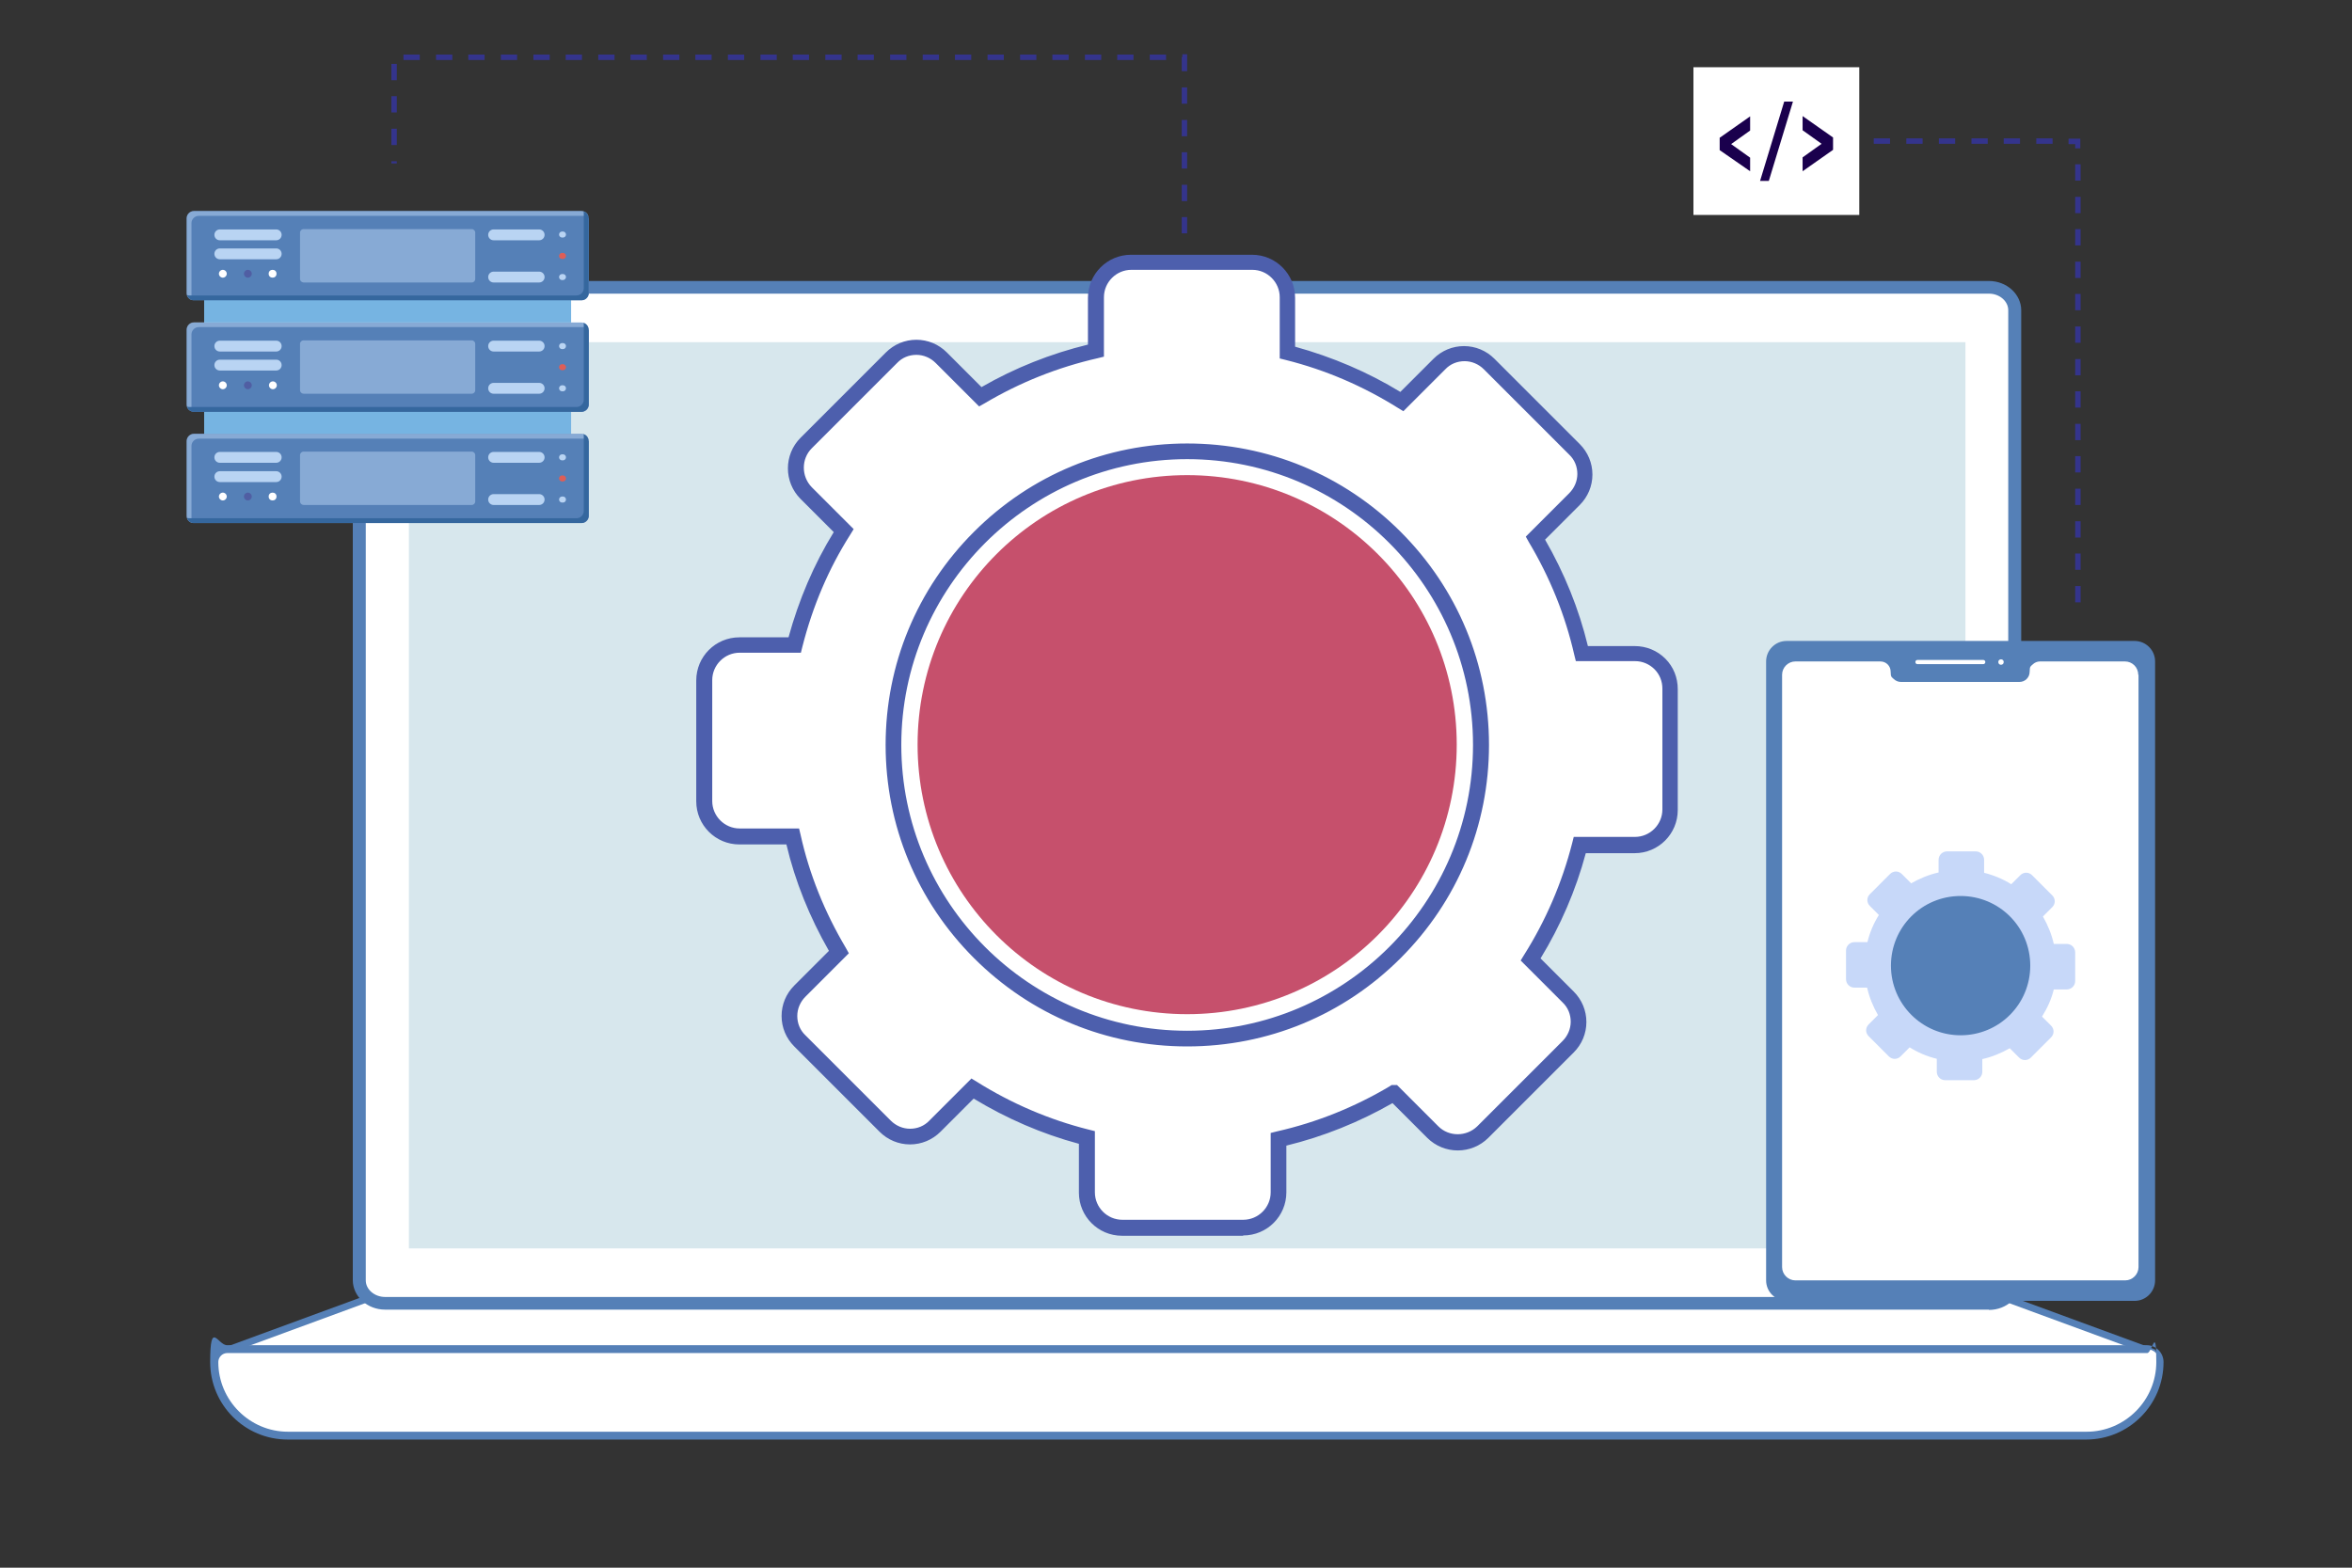 <svg xmlns="http://www.w3.org/2000/svg" id="Layer_1" data-name="Layer 1" viewBox="0 0 780 520"><rect x="0" y="0" width="780" height="520" fill="#333333" stroke="none"/><defs><style>      .cls-1 {        fill: #5580b7;      }      .cls-1, .cls-2, .cls-3, .cls-4, .cls-5, .cls-6, .cls-7, .cls-8, .cls-9, .cls-10, .cls-11, .cls-12, .cls-13 {        stroke-width: 0px;      }      .cls-14 {        opacity: .5;      }      .cls-2 {        fill: #35679e;      }      .cls-3 {        fill: #b9d4f3;      }      .cls-4 {        fill: #c6506c;      }      .cls-5 {        fill: #d7e7ed;      }      .cls-6 {        fill: #4d5fad;      }      .cls-7 {        fill: #dd5e57;      }      .cls-15 {        opacity: 0;      }      .cls-8 {        fill: #505ea3;      }      .cls-9 {        fill: #76b4e2;      }      .cls-10 {        fill: #c7d8f9;      }      .cls-11 {        fill: #1a004d;      }      .cls-12 {        fill: #34348c;      }      .cls-13 {        fill: #fff;      }    </style></defs><g id="obj"><g><g class="cls-15"><path class="cls-1" d="M680.1,475.2c-44.1,54.3-109.9,48.4-166.6,21.8-6.3-3-12.5-6.2-18.5-9.5-41.2-22.8-83.8-13.8-125.3,1.8-41.9,15.9-85.8,29.5-131.1,29.2-15.4-.1-31-2-45.3-7.6-14.3-5.7-27.4-15.4-35-28.8-19.4-34.1.1-75-2-111.3-1.5-26.1-10-51.2-21.5-74.6-20.8-42.4-50.6-83.9-54-132.6-4.9-69.7,29-139.9,103.1-152.3,47-7.9,91.5,13.9,135.8,26,36.1,9.8,74.5,6.5,110.4-2.5,6.6-1.7,13.1-3.4,19.7-5.3C493.2,17.3,536.7,1.9,581.4.1c39.8-1.6,74.2,12.8,84.5,54.4,9.1,36.5-4.7,74.4-3,111.2,1,20.3,6.4,39.4,13.4,58.1,12.1,32.4,28.6,63.6,33.8,97.9,1.5,9.8,2.5,20,3.1,30.2,2.2,43.5-5.4,89.3-33,123.3Z"></path></g><g><g><polygon class="cls-13" points="713.9 448.5 73.4 448.5 125.4 429.4 662 429.4 713.9 448.5"></polygon><path class="cls-1" d="M713.9,449.7H73.4c-.6,0-1-.4-1.1-.9s.2-1.1.7-1.3l52-19.1c.1,0,.3,0,.4,0h536.6c.1,0,.3,0,.4,0l52,19.1c.5.2.8.7.7,1.3,0,.5-.6.9-1.1.9ZM79.9,447.4h627.6l-45.7-16.8H125.6l-45.7,16.8Z"></path></g><g><path class="cls-13" d="M668.2,102.9v321.8c0,4.2-3.8,7.6-8.6,7.6H127.7c-4.7,0-8.5-3.4-8.5-7.6V102.9c0-4.2,3.8-7.6,8.5-7.6h531.9c4.7,0,8.6,3.4,8.6,7.6Z"></path><path class="cls-1" d="M659.6,434.4H127.7c-5.9,0-10.7-4.4-10.7-9.8V102.9c0-5.4,4.8-9.7,10.7-9.7h531.9c5.9,0,10.7,4.4,10.7,9.7v321.8c0,5.4-4.8,9.8-10.7,9.8ZM127.7,97.4c-3.5,0-6.4,2.5-6.4,5.5v321.8c0,3,2.9,5.5,6.4,5.5h531.9c3.5,0,6.4-2.5,6.4-5.5V102.9c0-3-2.9-5.5-6.4-5.5H127.7Z"></path></g><path class="cls-5" d="M651.8,414.1H135.6s0,0,0,0V113.5h516.2v300.6Z"></path><g><path class="cls-13" d="M691.9,476.2H95.4c-13.5,0-24.4-10.9-24.4-24.4h0c0-2.4,1.9-4.3,4.3-4.3h636.6c2.4,0,4.3,1.9,4.3,4.3h0c0,13.5-10.9,24.4-24.4,24.4Z"></path><path class="cls-1" d="M691.9,477.5H95.4c-14.2,0-25.7-11.5-25.7-25.7s2.5-5.6,5.6-5.6h636.6c3.1,0,5.6,2.5,5.6,5.6,0,14.2-11.5,25.7-25.7,25.7ZM75.4,448.8c-1.7,0-3,1.4-3,3,0,12.7,10.4,23.1,23.1,23.1h596.5c12.7,0,23.1-10.4,23.1-23.1s-1.4-3-3-3H75.4Z"></path></g></g><g><circle class="cls-13" cx="393.7" cy="247" r="116"></circle><circle class="cls-4" cx="393.7" cy="247" r="89.4"></circle><g><path class="cls-13" d="M542.2,216.8h-17.6c-3.1-13.7-8.4-26.6-15.4-38.3l12.9-12.9c4.6-4.6,4.6-12,0-16.6l-28.3-28.3c-4.6-4.6-12-4.6-16.6,0l-12.4,12.4c-11.5-7.2-24.4-12.8-37.9-16.3v-18.3c0-6.5-5.2-11.7-11.7-11.7h-40.1c-6.5,0-11.7,5.2-11.7,11.7v17.6c-13.7,3.1-26.6,8.4-38.3,15.3h0l-12.9-12.9c-4.6-4.6-12-4.6-16.6,0l-28.3,28.3c-4.6,4.6-4.6,12,0,16.6l12.5,12.5c-7.3,11.5-12.8,24.3-16.3,37.9h-18.3c-6.5,0-11.7,5.2-11.7,11.7v40.1c0,6.5,5.2,11.7,11.7,11.7h17.6c3.1,13.7,8.3,26.6,15.3,38.3l-13,13c-4.6,4.6-4.6,12,0,16.6l28.3,28.3c4.6,4.6,12,4.6,16.6,0l12.4-12.4h0c11.5,7.2,24.3,12.8,37.9,16.3h0v18.3c0,6.5,5.2,11.7,11.7,11.7h40.1c6.5,0,11.7-5.2,11.7-11.7v-17.6h0c13.7-3.1,26.6-8.3,38.3-15.3h0l12.9,12.9c4.6,4.6,12,4.6,16.6,0l28.3-28.3c4.6-4.6,4.6-12,0-16.6l-12.5-12.5h0c7.3-11.5,12.9-24.3,16.3-37.9h18.2c6.5,0,11.7-5.2,11.7-11.7v-40.1c0-6.5-5.1-11.7-11.6-11.7ZM393.7,344.4c-53.8,0-97.4-43.6-97.4-97.4s43.6-97.4,97.4-97.4,97.4,43.6,97.4,97.4-43.6,97.4-97.4,97.4Z"></path><path class="cls-6" d="M412.2,409.9h-40.1c-7.9,0-14.3-6.4-14.3-14.3v-16.2c-12.3-3.3-24-8.4-34.9-15l-11,11c-2.7,2.7-6.3,4.2-10.1,4.2s-7.4-1.5-10.1-4.2l-28.3-28.3c-2.7-2.7-4.2-6.3-4.2-10.1s1.5-7.4,4.2-10.1l11.5-11.5c-6.4-11.2-11.2-23-14.1-35.3h-15.6c-7.9,0-14.3-6.4-14.3-14.3v-40.1c0-7.9,6.4-14.3,14.3-14.3h16.3c3.4-12.4,8.4-24.2,15-34.9l-11-11c-5.6-5.6-5.6-14.7,0-20.3l28.3-28.3c2.7-2.7,6.3-4.2,10.1-4.2s7.4,1.5,10.1,4.2l11.5,11.5c11.1-6.4,23-11.1,35.3-14.1v-15.5c0-7.9,6.4-14.3,14.3-14.3h40.1c7.9,0,14.3,6.4,14.3,14.3v16.2c12.3,3.4,24.1,8.4,34.9,15l11-11c2.7-2.7,6.3-4.2,10.1-4.2s7.4,1.5,10.1,4.2l28.3,28.3c2.7,2.7,4.2,6.3,4.2,10.1s-1.5,7.4-4.2,10.1l-11.5,11.5c6.4,11.1,11.2,22.9,14.2,35.3h15.5c3.9,0,7.5,1.5,10.2,4.2,2.7,2.7,4.1,6.3,4.1,10.1v40.1c0,7.9-6.4,14.3-14.3,14.3h-16.2c-3.3,12.3-8.4,24.1-15,34.9l11,11c2.7,2.7,4.2,6.3,4.2,10.1s-1.5,7.4-4.2,10.1l-28.3,28.3c-5.6,5.6-14.7,5.6-20.3,0l-11.5-11.5c-11,6.3-22.9,11.1-35.2,14.1v15.5c0,7.9-6.4,14.3-14.3,14.3ZM322.1,357.7l1.8,1.1c11.5,7.2,24,12.6,37.2,15.9l2,.5v20.3c0,5,4.1,9.1,9.1,9.1h40.1c5,0,9.1-4.1,9.1-9.1v-19.7l2-.5c13.3-3,25.9-8.1,37.5-15l.6-.4h1.8l13.7,13.7c3.5,3.5,9.3,3.5,12.9,0l28.3-28.3c1.7-1.7,2.7-4,2.7-6.4s-.9-4.7-2.7-6.4l-13.9-13.9,1.1-1.8c7.2-11.4,12.6-23.9,16-37.2l.5-2h20.3c5,0,9.1-4.1,9.1-9.1v-40.1c0-2.4-.9-4.7-2.6-6.4-1.7-1.7-4-2.7-6.4-2.7h-19.7l-.5-2c-3-13.2-8.1-25.8-15.1-37.5l-1-1.8,14.4-14.4c1.7-1.7,2.7-4,2.7-6.4s-.9-4.7-2.7-6.4l-28.3-28.3c-1.7-1.7-4-2.7-6.4-2.7s-4.7.9-6.4,2.7l-13.9,13.9-1.8-1.1c-11.5-7.2-24-12.6-37.2-15.9l-2-.5v-20.3c0-5-4.1-9.1-9.1-9.1h-40.1c-5,0-9.1,4.1-9.1,9.1v19.7l-2,.5c-13.2,3-25.8,8-37.6,15l-1.8,1-14.4-14.4c-1.7-1.7-4-2.7-6.4-2.7s-4.7.9-6.4,2.7l-28.3,28.3c-3.5,3.5-3.5,9.3,0,12.9l13.9,13.9-1.1,1.8c-7.2,11.3-12.5,23.8-15.9,37.2l-.5,2h-20.3c-5,0-9.1,4.1-9.1,9.1v40.1c0,5,4.1,9.1,9.1,9.1h19.7l.5,2.1c2.9,13.1,8,25.7,15,37.5l1,1.8-14.4,14.4c-1.7,1.7-2.7,4-2.7,6.4s.9,4.7,2.7,6.4l28.3,28.3c1.7,1.7,4,2.7,6.4,2.7s4.7-.9,6.4-2.7l13.9-13.9ZM393.7,347.1c-26.7,0-51.8-10.4-70.7-29.3-18.9-18.9-29.3-44-29.3-70.7s10.4-51.8,29.3-70.7c18.9-18.9,44-29.3,70.7-29.3s51.9,10.4,70.8,29.3c18.9,18.9,29.3,44,29.3,70.7s-10.4,51.8-29.3,70.7c-18.9,18.9-44,29.3-70.8,29.3ZM393.7,152.3c-52.2,0-94.8,42.5-94.8,94.8s42.5,94.8,94.8,94.8,94.8-42.5,94.8-94.8-42.5-94.8-94.8-94.8Z"></path></g></g><g><g><path class="cls-1" d="M707.9,431.5h-115.4c-3.7,0-6.8-3-6.8-6.8v-205.3c0-3.7,3-6.8,6.8-6.8h115.4c3.7,0,6.8,3,6.8,6.8v205.3c0,3.7-3,6.8-6.8,6.8Z"></path><path class="cls-13" d="M709.2,223.8v196.5c0,2.4-2,4.4-4.4,4.4h-109.4c-2.4,0-4.4-2-4.4-4.4v-196.5c0-2.4,2-4.4,4.4-4.4h28.2c1.9,0,3.4,1.5,3.4,3.4s.4,1.8,1,2.4c.6.6,1.5,1,2.4,1h39.3c1.9,0,3.4-1.5,3.4-3.4s.4-1.8,1-2.4c.6-.6,1.5-1,2.4-1h28.2c2.4,0,4.4,1.9,4.4,4.4Z"></path></g><path class="cls-13" d="M657.7,220.3h-21.8c-.4,0-.7-.3-.7-.7s.3-.7.7-.7h21.8c.4,0,.7.3.7.7s-.3.7-.7.7Z"></path><circle class="cls-13" cx="663.6" cy="219.6" r=".9"></circle></g><g><circle class="cls-1" cx="650.2" cy="320.3" r="27.5"></circle><path class="cls-10" d="M685.3,313.1h-4.2c-.7-3.2-2-6.3-3.6-9.1l3.1-3.1c1.1-1.1,1.1-2.8,0-3.9l-6.7-6.7c-1.1-1.1-2.8-1.1-3.9,0l-3,3c-2.7-1.7-5.8-3-9-3.8v-4.3c0-1.5-1.2-2.8-2.8-2.8h-9.5c-1.5,0-2.8,1.2-2.8,2.8v4.2c-3.2.7-6.3,2-9.1,3.6h0l-3.1-3.1c-1.1-1.1-2.8-1.1-3.9,0l-6.7,6.7c-1.1,1.1-1.1,2.8,0,3.9l3,3c-1.7,2.7-3,5.7-3.8,9h-4.3c-1.5,0-2.8,1.2-2.8,2.8v9.5c0,1.5,1.2,2.8,2.8,2.8h4.2c.7,3.2,2,6.3,3.6,9.1l-3.1,3.1c-1.1,1.1-1.1,2.8,0,3.9l6.7,6.7c1.1,1.1,2.8,1.1,3.9,0l3-3h0c2.7,1.7,5.7,3,9,3.8h0v4.3c0,1.5,1.2,2.8,2.8,2.8h9.5c1.5,0,2.8-1.2,2.8-2.8v-4.2h0c3.2-.7,6.3-2,9.1-3.6h0l3.1,3.1c1.1,1.1,2.8,1.1,3.9,0l6.7-6.7c1.1-1.1,1.1-2.8,0-3.9l-3-3h0c1.7-2.7,3.1-5.7,3.9-9h4.3c1.5,0,2.8-1.2,2.8-2.8v-9.5c0-1.5-1.2-2.8-2.8-2.8ZM650.2,343.4c-12.7,0-23.1-10.3-23.1-23.1s10.3-23.1,23.1-23.1,23.1,10.3,23.1,23.1-10.3,23.1-23.1,23.1Z"></path></g><g><rect class="cls-13" x="561.6" y="22.3" width="55" height="49"></rect><g><path class="cls-11" d="M580.4,56.8l-10.1-7v-4.1l10.1-7.1v4.7l-6.3,4.5,6.3,4.5v4.6Z"></path><path class="cls-11" d="M583.7,60l8-26.3h2.9l-8,26.3h-2.9Z"></path><path class="cls-11" d="M597.8,56.8v-4.6l6.3-4.5-6.3-4.5v-4.7l10.1,7.1v4.1l-10.1,7.1Z"></path></g></g><g><rect class="cls-9" x="67.7" y="73.2" width="121.7" height="96.2"></rect><g><path class="cls-1" d="M195.3,109.4v24.8c0,1.3-1.1,2.4-2.4,2.4H64.3c-.3,0-.5,0-.7-.1-1-.3-1.7-1.2-1.7-2.3v-24.8c0-1.3,1.1-2.4,2.4-2.4h128.5c1.1,0,2,.7,2.3,1.7,0,.2.1.5.1.8Z"></path><g class="cls-14"><path class="cls-3" d="M195.1,108.6c-.2,0-.5-.1-.7-.1H65.9c-1.3,0-2.4,1.1-2.4,2.4v24.8c0,.3,0,.5.1.7-1-.3-1.7-1.2-1.7-2.3v-24.8c0-1.3,1.1-2.4,2.4-2.4h128.5c1.1,0,2,.7,2.3,1.7Z"></path></g><path class="cls-2" d="M62,134.9c.2,0,.5.1.7.1h128.5c1.3,0,2.4-1.1,2.4-2.4v-24.8c0-.3,0-.5-.1-.7,1,.3,1.7,1.2,1.7,2.3v24.8c0,1.3-1.1,2.4-2.4,2.4H64.3c-1.1,0-2-.8-2.3-1.7Z"></path><g class="cls-14"><path class="cls-3" d="M100.7,130.6h55.7c.7,0,1.2-.5,1.2-1.2v-15.3c0-.7-.5-1.2-1.2-1.2h-55.7c-.7,0-1.2.5-1.2,1.2v15.3c0,.7.6,1.2,1.2,1.2Z"></path></g><path class="cls-3" d="M91.6,116.6h-18.7c-1,0-1.8-.8-1.8-1.8h0c0-1,.8-1.8,1.8-1.8h18.7c1,0,1.8.8,1.8,1.8h0c0,1-.8,1.8-1.8,1.8Z"></path><path class="cls-3" d="M91.6,122.9h-18.7c-1,0-1.8-.8-1.8-1.8h0c0-1,.8-1.8,1.8-1.8h18.7c1,0,1.8.8,1.8,1.8h0c0,1-.8,1.8-1.8,1.8Z"></path><g><g><g><path class="cls-3" d="M178.8,116.6h-15.1c-1,0-1.8-.8-1.8-1.8h0c0-1,.8-1.8,1.8-1.8h15.1c1,0,1.8.8,1.8,1.8h0c0,1-.8,1.8-1.8,1.8Z"></path><path class="cls-3" d="M178.8,130.6h-15.1c-1,0-1.8-.8-1.8-1.8h0c0-1,.8-1.8,1.8-1.8h15.1c1,0,1.8.8,1.8,1.8h0c0,1-.8,1.8-1.8,1.8Z"></path></g><g><path class="cls-3" d="M186.7,115.8h-.3c-.6,0-1-.5-1-1h0c0-.6.5-1,1-1h.3c.6,0,1,.5,1,1h0c0,.6-.5,1-1,1Z"></path><path class="cls-3" d="M186.7,129.8h-.3c-.6,0-1-.5-1-1h0c0-.6.5-1,1-1h.3c.6,0,1,.5,1,1h0c0,.6-.5,1-1,1Z"></path><path class="cls-7" d="M186.7,122.8h-.3c-.6,0-1-.5-1-1h0c0-.6.5-1,1-1h.3c.6,0,1,.5,1,1h0c0,.6-.5,1-1,1Z"></path></g></g><g><path class="cls-13" d="M89.2,127.8c0,.7.6,1.3,1.3,1.3s1.3-.6,1.3-1.3-.6-1.3-1.3-1.3c-.7,0-1.3.6-1.3,1.3Z"></path><path class="cls-8" d="M80.9,127.8c0,.7.6,1.3,1.3,1.3s1.3-.6,1.3-1.3-.6-1.3-1.3-1.3c-.7,0-1.3.6-1.3,1.3Z"></path><path class="cls-13" d="M72.6,127.8c0,.7.6,1.3,1.3,1.3s1.3-.6,1.3-1.3-.6-1.3-1.3-1.3-1.3.6-1.3,1.3Z"></path></g></g></g><g><path class="cls-1" d="M195.3,146.3v24.8c0,1.3-1.1,2.4-2.4,2.4H64.3c-.3,0-.5,0-.7-.1-1-.3-1.7-1.2-1.7-2.3v-24.8c0-1.3,1.1-2.4,2.4-2.4h128.5c1.1,0,2,.7,2.3,1.7,0,.3.1.5.1.8Z"></path><g class="cls-14"><path class="cls-3" d="M195.1,145.6c-.2,0-.5-.1-.7-.1H65.9c-1.3,0-2.4,1.1-2.4,2.4v24.8c0,.3,0,.5.1.7-1-.3-1.7-1.2-1.7-2.3v-24.8c0-1.3,1.1-2.4,2.4-2.4h128.5c1.1,0,2,.7,2.3,1.7Z"></path></g><path class="cls-2" d="M62,171.8c.2,0,.5.1.7.1h128.5c1.3,0,2.4-1.1,2.4-2.4v-24.8c0-.3,0-.5-.1-.7,1,.3,1.7,1.2,1.7,2.3v24.8c0,1.3-1.1,2.4-2.4,2.4H64.3c-1.1,0-2-.7-2.3-1.7Z"></path><g class="cls-14"><path class="cls-3" d="M100.7,167.5h55.7c.7,0,1.2-.5,1.2-1.2v-15.3c0-.7-.5-1.2-1.2-1.2h-55.7c-.7,0-1.2.5-1.2,1.2v15.3c0,.7.6,1.2,1.2,1.2Z"></path></g><path class="cls-3" d="M91.6,153.5h-18.7c-1,0-1.8-.8-1.8-1.8h0c0-1,.8-1.8,1.8-1.8h18.7c1,0,1.8.8,1.8,1.8h0c0,1-.8,1.8-1.8,1.8Z"></path><path class="cls-3" d="M91.6,159.9h-18.7c-1,0-1.8-.8-1.8-1.8h0c0-1,.8-1.8,1.8-1.8h18.7c1,0,1.8.8,1.8,1.8h0c0,1-.8,1.8-1.8,1.8Z"></path><g><g><g><path class="cls-3" d="M178.8,153.5h-15.1c-1,0-1.8-.8-1.8-1.8h0c0-1,.8-1.8,1.8-1.8h15.1c1,0,1.8.8,1.8,1.8h0c0,1-.8,1.8-1.8,1.8Z"></path><path class="cls-3" d="M178.8,167.5h-15.1c-1,0-1.8-.8-1.8-1.8h0c0-1,.8-1.8,1.8-1.8h15.1c1,0,1.8.8,1.8,1.8h0c0,1-.8,1.8-1.8,1.8Z"></path></g><g><path class="cls-3" d="M186.7,152.7h-.3c-.6,0-1-.5-1-1h0c0-.6.5-1,1-1h.3c.6,0,1,.5,1,1h0c0,.6-.5,1-1,1Z"></path><path class="cls-3" d="M186.7,166.7h-.3c-.6,0-1-.5-1-1h0c0-.6.5-1,1-1h.3c.6,0,1,.5,1,1h0c0,.6-.5,1-1,1Z"></path><path class="cls-7" d="M186.7,159.7h-.3c-.6,0-1-.5-1-1h0c0-.6.5-1,1-1h.3c.6,0,1,.5,1,1h0c0,.6-.5,1-1,1Z"></path></g></g><g><circle class="cls-13" cx="90.4" cy="164.7" r="1.3"></circle><path class="cls-8" d="M80.9,164.7c0,.7.6,1.3,1.3,1.3s1.3-.6,1.3-1.3-.6-1.3-1.3-1.3-1.3.6-1.3,1.3Z"></path><path class="cls-13" d="M72.6,164.7c0,.7.6,1.3,1.3,1.3s1.3-.6,1.3-1.3-.6-1.3-1.3-1.3-1.3.6-1.3,1.3Z"></path></g></g></g><g><path class="cls-1" d="M195.3,72.4v24.8c0,1.3-1.1,2.4-2.4,2.4H64.3c-.3,0-.5,0-.7-.1-1-.3-1.7-1.2-1.7-2.3v-24.8c0-1.3,1.1-2.4,2.4-2.4h128.5c1.1,0,2,.7,2.3,1.7,0,.3.1.5.1.8Z"></path><g class="cls-14"><path class="cls-3" d="M195.1,71.7c-.2,0-.5-.1-.7-.1H65.9c-1.3,0-2.4,1.1-2.4,2.4v24.8c0,.3,0,.5.1.7-1-.3-1.7-1.2-1.7-2.3v-24.8c0-1.3,1.1-2.4,2.4-2.4h128.5c1.1,0,2,.7,2.3,1.7Z"></path></g><path class="cls-2" d="M62,97.9c.2,0,.5.1.7.1h128.5c1.3,0,2.4-1.1,2.4-2.4v-24.8c0-.3,0-.5-.1-.7,1,.3,1.7,1.2,1.7,2.3v24.8c0,1.3-1.1,2.4-2.4,2.4H64.3c-1.1,0-2-.7-2.3-1.7Z"></path><g class="cls-14"><path class="cls-3" d="M100.7,93.7h55.7c.7,0,1.2-.5,1.2-1.2v-15.3c0-.7-.5-1.2-1.2-1.2h-55.7c-.7,0-1.2.5-1.2,1.2v15.3c0,.7.6,1.2,1.2,1.2Z"></path></g><path class="cls-3" d="M91.6,79.7h-18.7c-1,0-1.8-.8-1.8-1.8h0c0-1,.8-1.8,1.8-1.8h18.7c1,0,1.8.8,1.8,1.8h0c0,1-.8,1.8-1.8,1.8Z"></path><path class="cls-3" d="M91.6,86h-18.7c-1,0-1.8-.8-1.8-1.8h0c0-1,.8-1.8,1.8-1.8h18.7c1,0,1.8.8,1.8,1.8h0c0,1-.8,1.8-1.8,1.8Z"></path><g><g><g><path class="cls-3" d="M178.8,79.7h-15.1c-1,0-1.8-.8-1.8-1.8h0c0-1,.8-1.8,1.8-1.8h15.1c1,0,1.8.8,1.8,1.8h0c0,1-.8,1.8-1.8,1.8Z"></path><path class="cls-3" d="M178.8,93.7h-15.1c-1,0-1.8-.8-1.8-1.8h0c0-1,.8-1.8,1.8-1.8h15.1c1,0,1.8.8,1.8,1.8h0c0,1-.8,1.8-1.8,1.8Z"></path></g><g><path class="cls-3" d="M186.7,78.8h-.3c-.6,0-1-.5-1-1h0c0-.6.5-1,1-1h.3c.6,0,1,.5,1,1h0c0,.6-.5,1-1,1Z"></path><path class="cls-3" d="M186.7,92.9h-.3c-.6,0-1-.5-1-1h0c0-.6.5-1,1-1h.3c.6,0,1,.5,1,1h0c0,.5-.5,1-1,1Z"></path><path class="cls-7" d="M186.7,85.9h-.3c-.6,0-1-.5-1-1h0c0-.6.5-1,1-1h.3c.6,0,1,.5,1,1h0c0,.6-.5,1-1,1Z"></path></g></g><g><circle class="cls-13" cx="90.4" cy="90.8" r="1.3"></circle><path class="cls-8" d="M80.9,90.8c0,.7.6,1.3,1.3,1.3s1.3-.6,1.3-1.3-.6-1.3-1.3-1.3-1.3.6-1.3,1.3Z"></path><path class="cls-13" d="M72.6,90.8c0,.7.6,1.3,1.3,1.3s1.3-.6,1.3-1.3-.6-1.3-1.3-1.3-1.3.6-1.3,1.3Z"></path></g></g></g></g><path class="cls-12" d="M690,199.8h-1.8v-5.4h1.8v5.4ZM690,189h-1.8v-5.4h1.8v5.4ZM690,178.3h-1.8v-5.4h1.8v5.4ZM690,167.5h-1.8v-5.4h1.8v5.4ZM690,156.7h-1.8v-5.4h1.8v5.4ZM690,146h-1.8v-5.4h1.8v5.4ZM690,135.2h-1.8v-5.4h1.8v5.4ZM690,124.5h-1.8v-5.4h1.8v5.4ZM690,113.7h-1.8v-5.4h1.8v5.4ZM690,102.9h-1.8v-5.4h1.8v5.4ZM690,92.2h-1.8v-5.4h1.8v5.4ZM690,81.4h-1.8v-5.4h1.8v5.4ZM690,70.7h-1.8v-5.4h1.8v5.4ZM690,59.9h-1.8v-5.4h1.8v5.4ZM690,49.2h-1.8v-1.4h-2.2v-1.8h3.9v3.2h0ZM680.7,47.7h-5.4v-1.8h5.4v1.8ZM669.9,47.7h-5.4v-1.8h5.4v1.8ZM659.2,47.7h-5.4v-1.8h5.4v1.8ZM648.4,47.7h-5.4v-1.8h5.4v1.8ZM637.6,47.7h-5.4v-1.8h5.4v1.8ZM626.8,47.7h-5.4v-1.8h5.4v1.8Z"></path><path class="cls-12" d="M391.9,72h1.8v5.4h-1.8v-5.4ZM391.9,61.3h1.8v5.4h-1.8v-5.4ZM391.9,50.5h1.8v5.4h-1.8v-5.4ZM129.8,53.5h1.8v.7h-1.8v-.7ZM129.8,42.7h1.8v5.4h-1.8v-5.4ZM391.9,39.8h1.8v5.4h-1.8v-5.4ZM129.8,31.9h1.8v5.4h-1.8v-5.4ZM391.9,29h1.8v5.4h-1.8v-5.4ZM129.8,21.2h1.8v5.4h-1.8v-5.4ZM391.9,18.9h.2s0-.9,0-.9h1.6v5.6h-1.8v-4.7ZM133.8,18.1h5.4v1.8h-5.4v-1.8ZM144.6,18.1h5.4v1.8h-5.4v-1.8ZM155.3,18.1h5.4v1.8h-5.4v-1.8ZM166.1,18.1h5.4v1.8h-5.4v-1.8ZM176.9,18.1h5.4v1.8h-5.4v-1.8ZM187.6,18.1h5.4v1.8h-5.4v-1.8ZM198.4,18.1h5.4v1.8h-5.4v-1.8ZM209.1,18.1h5.4v1.8h-5.4v-1.8ZM219.9,18.1h5.4v1.8h-5.4v-1.8ZM230.6,18.1h5.4v1.8h-5.4v-1.8ZM241.4,18.1h5.4v1.8h-5.4v-1.8ZM252.2,18.1h5.4v1.8h-5.4v-1.8ZM262.9,18.1h5.4v1.8h-5.4v-1.8ZM273.7,18.1h5.4v1.8h-5.4v-1.8ZM284.4,18.1h5.4v1.8h-5.4v-1.8ZM295.2,18.1h5.4v1.8h-5.4v-1.8ZM306,18.1h5.4v1.8h-5.4v-1.8ZM316.7,18.1h5.4v1.8h-5.4v-1.8ZM327.5,18.1h5.4v1.8h-5.4v-1.8ZM338.3,18.1h5.4v1.8h-5.4v-1.8ZM349,18.1h5.4v1.8h-5.4v-1.8ZM359.8,18.1h5.4v1.8h-5.4v-1.8ZM370.5,18.1h5.4v1.8h-5.4v-1.8ZM381.3,18.1h5.4v1.8h-5.4v-1.8Z"></path></g></g></svg>